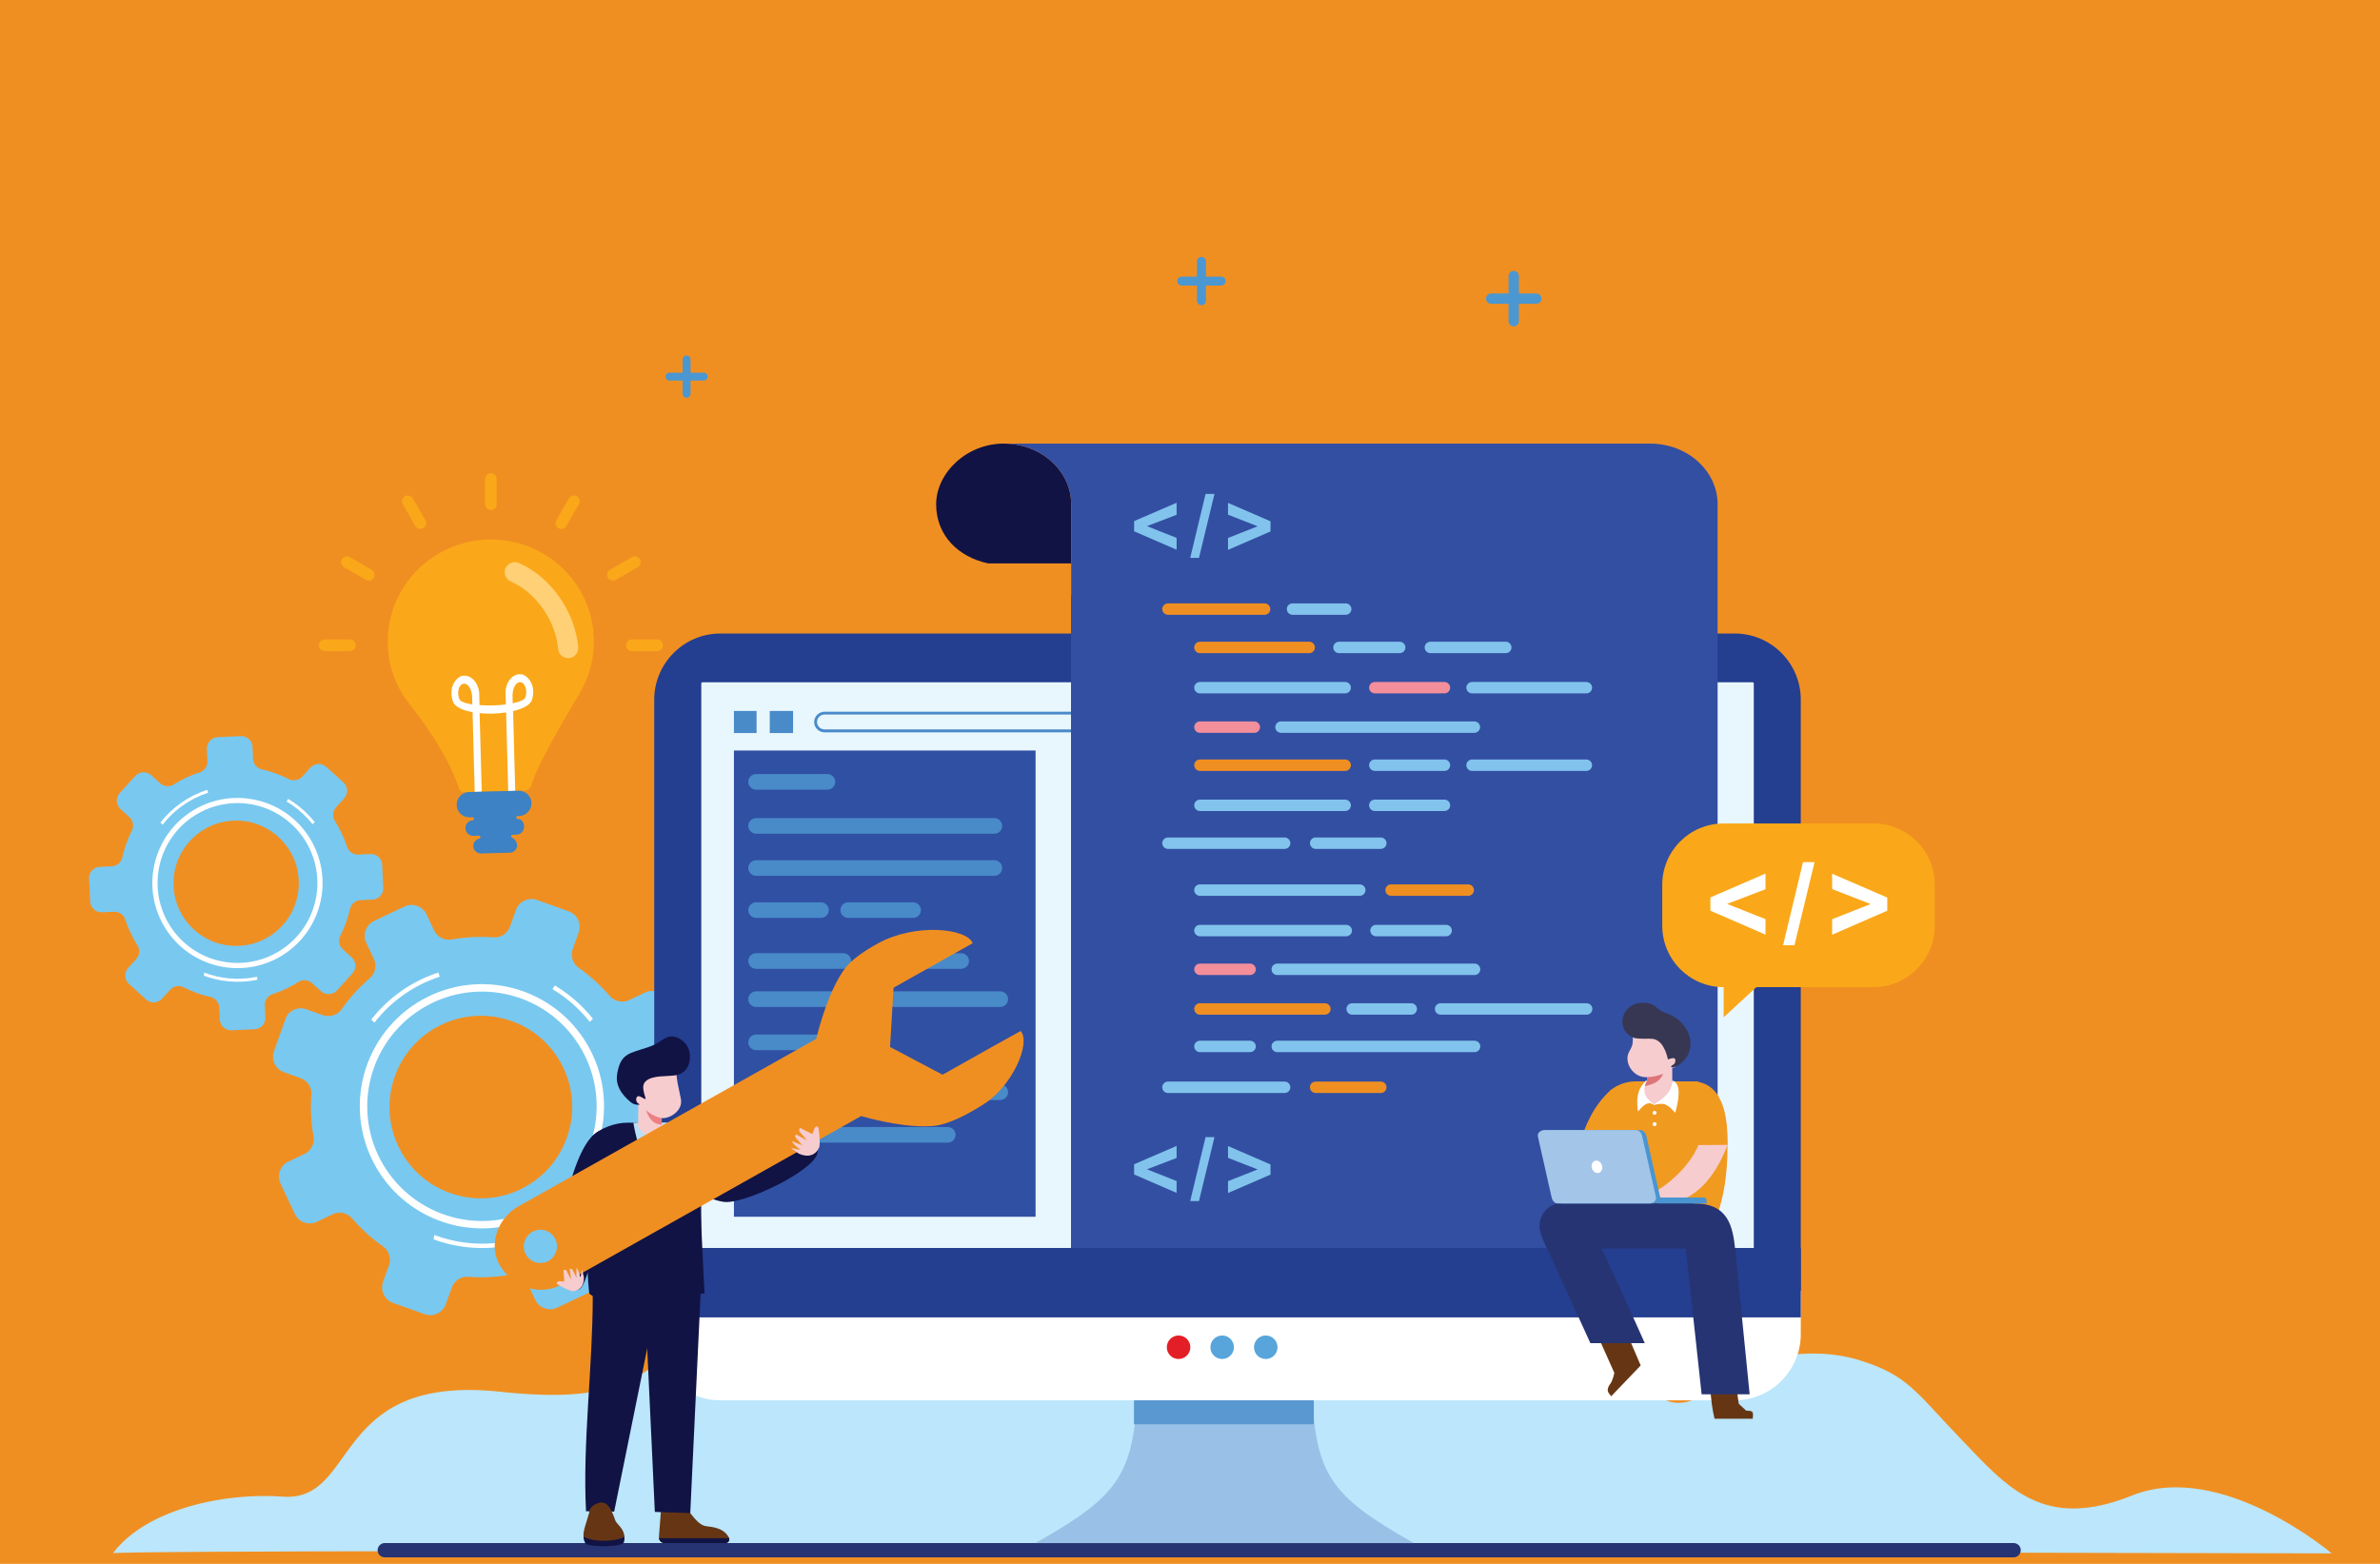 <?xml version="1.0" encoding="utf-8"?>
<!-- Generator: Adobe Illustrator 23.0.2, SVG Export Plug-In . SVG Version: 6.00 Build 0)  -->
<svg version="1.1" id="Layer_1" xmlns="http://www.w3.org/2000/svg" xmlns:xlink="http://www.w3.org/1999/xlink" x="0px" y="0px"
	 viewBox="0 0 350 230" style="enable-background:new 0 0 350 230;" xml:space="preserve">
<style type="text/css">
	.st0{fill:#F08F21;}
	.st1{fill-rule:evenodd;clip-rule:evenodd;fill:#BBE6FB;}
	.st2{fill-rule:evenodd;clip-rule:evenodd;fill:#79C8F0;}
	.st3{fill-rule:evenodd;clip-rule:evenodd;fill:#FFFFFF;}
	.st4{fill:#FFFFFF;}
	.st5{fill-rule:evenodd;clip-rule:evenodd;fill:#263473;}
	.st6{fill-rule:evenodd;clip-rule:evenodd;fill:#243E90;}
	.st7{fill-rule:evenodd;clip-rule:evenodd;fill:#E8F6FE;}
	.st8{fill-rule:evenodd;clip-rule:evenodd;fill:#99C0E6;}
	.st9{fill-rule:evenodd;clip-rule:evenodd;fill:#E41E26;}
	.st10{fill-rule:evenodd;clip-rule:evenodd;fill:#57A5DB;}
	.st11{fill-rule:evenodd;clip-rule:evenodd;fill:#3050A3;}
	.st12{fill-rule:evenodd;clip-rule:evenodd;fill:#498AC9;}
	.st13{fill:#498AC9;}
	.st14{fill-rule:evenodd;clip-rule:evenodd;fill:#5A98D1;}
	.st15{fill-rule:evenodd;clip-rule:evenodd;fill:#111344;}
	.st16{fill-rule:evenodd;clip-rule:evenodd;fill:#334FA2;}
	.st17{fill-rule:evenodd;clip-rule:evenodd;fill:#FAA819;}
	.st18{fill-rule:evenodd;clip-rule:evenodd;fill:#3C82C4;}
	.st19{fill:#FFD076;}
	.st20{fill:#663614;}
	.st21{fill:#111344;}
	.st22{fill-rule:evenodd;clip-rule:evenodd;fill:#B8DFF6;}
	.st23{fill-rule:evenodd;clip-rule:evenodd;fill:#F6CCCF;}
	.st24{fill-rule:evenodd;clip-rule:evenodd;fill:#EC8082;}
	.st25{fill-rule:evenodd;clip-rule:evenodd;fill:#F08F21;}
	.st26{fill-rule:evenodd;clip-rule:evenodd;fill:#81C3EC;}
	.st27{fill-rule:evenodd;clip-rule:evenodd;fill:#F38E9B;}
	.st28{fill-rule:evenodd;clip-rule:evenodd;fill:#F19A20;}
	.st29{fill-rule:evenodd;clip-rule:evenodd;fill:#DD7578;}
	.st30{fill-rule:evenodd;clip-rule:evenodd;fill:#373753;}
	.st31{fill-rule:evenodd;clip-rule:evenodd;fill:#4A95D1;}
	.st32{fill-rule:evenodd;clip-rule:evenodd;fill:#A3C5E8;}
	.st33{fill-rule:evenodd;clip-rule:evenodd;fill:#4B97D2;}
</style>
<rect class="st0" width="350" height="236.72"/>
<g>
	<path class="st1" d="M342.9,228.46c0,0-16.25-13.78-29.34-8.52c-13.09,5.25-18.38-1.2-25.16-8.27c-6.78-7.06-7.83-9.4-14.94-11.62
		c-7.82-2.44-16.71,0.18-19.07,2.08c-2.35,1.91-8.7,8.64-13.24-0.45c-4.54-9.09-2.93-7.1-9.85-4.89c-4.14,1.32-18.7,8.44-25.88-1.3
		c-3.18-4.32-9.02-10.38-16.07-9.49c-7.05,0.89-9.6,3.09-13.67,5.17c-4.07,2.08-9.82-0.15-13.42-2.08
		c-4.98-2.68-13.1-6.62-18.12-2.08c-7.5,6.77-7.64,10.05-19.94,4.37c-4.61-2.13-11.59-2.88-19.11,2.68
		c-10.89,8.05-12.74,12.62-31.57,10.62c-25-2.65-20.73,16.27-31.96,15.43c-8.51-0.63-20.06,1.79-24.96,8.34
		C16.19,227.68,342.9,228.46,342.9,228.46"/>
	<path class="st2" d="M45.03,148.43l2.43,0.87c1.02,0.36,2.16,0.01,2.78-0.87c1.2-1.71,2.59-3.24,4.14-4.57
		c0.82-0.71,1.06-1.88,0.59-2.85l-1.1-2.34c-0.57-1.21-0.06-2.66,1.15-3.23l4.47-2.12c1.21-0.57,2.66-0.05,3.23,1.16l1.11,2.34
		c0.46,0.98,1.52,1.54,2.58,1.35c2.01-0.35,4.08-0.46,6.16-0.31c1.08,0.08,2.07-0.58,2.43-1.6l0.87-2.43
		c0.45-1.26,1.84-1.92,3.1-1.47l4.66,1.67c1.26,0.45,1.92,1.84,1.47,3.1l-0.87,2.43c-0.36,1.02-0.01,2.16,0.87,2.78
		c1.71,1.2,3.23,2.59,4.57,4.14c0.71,0.82,1.88,1.06,2.86,0.6l2.34-1.11c1.21-0.57,2.66-0.06,3.23,1.16l2.12,4.47
		c0.57,1.21,0.05,2.66-1.16,3.23l-2.33,1.11c-0.98,0.46-1.54,1.52-1.35,2.58c0.35,2.01,0.46,4.08,0.3,6.16
		c-0.08,1.08,0.58,2.07,1.59,2.44l2.43,0.87c1.26,0.45,1.92,1.84,1.47,3.1l-1.67,4.66c-0.45,1.26-1.84,1.92-3.1,1.47l-2.43-0.87
		c-1.02-0.36-2.16-0.01-2.78,0.87c-1.19,1.71-2.59,3.23-4.13,4.56c-0.82,0.71-1.06,1.88-0.6,2.86l1.11,2.33
		c0.57,1.21,0.05,2.66-1.16,3.23l-4.47,2.12c-1.21,0.57-2.66,0.05-3.23-1.16l-1.1-2.33c-0.47-0.98-1.52-1.54-2.59-1.35
		c-2.01,0.35-4.08,0.46-6.15,0.3c-1.08-0.08-2.08,0.58-2.44,1.6l-0.87,2.43c-0.45,1.26-1.84,1.92-3.1,1.47l-4.66-1.66
		c-1.26-0.45-1.92-1.84-1.47-3.1l0.87-2.43c0.36-1.02,0.01-2.16-0.87-2.78c-1.71-1.2-3.23-2.59-4.56-4.13
		c-0.71-0.82-1.87-1.06-2.85-0.6l-2.33,1.11c-1.21,0.57-2.66,0.06-3.23-1.15l-2.11-4.47c-0.57-1.21-0.06-2.66,1.16-3.23l2.34-1.11
		c0.98-0.46,1.53-1.52,1.35-2.58c-0.36-2.01-0.46-4.08-0.31-6.16c0.08-1.08-0.58-2.07-1.6-2.43l-2.43-0.87
		c-1.26-0.45-1.92-1.84-1.47-3.1l1.67-4.66C42.37,148.64,43.76,147.98,45.03,148.43 M57.48,160.5c-1.01,5.55,1.7,11.29,6.64,14.02
		c8.14,4.51,18.15-0.23,19.83-9.39c1.01-5.55-1.7-11.28-6.63-14.02C69.16,146.61,59.15,151.34,57.48,160.5z"/>
	<path class="st3" d="M85.06,153.58c2.43,3.77,3.25,8.32,2.3,12.7c-0.95,4.38-3.59,8.18-7.36,10.61c-3.77,2.43-8.32,3.25-12.7,2.3
		c-4.38-0.95-8.18-3.59-10.61-7.36c-2.43-3.77-3.25-8.32-2.3-12.7c0.95-4.38,3.59-8.18,7.36-10.61c3.77-2.43,8.32-3.25,12.7-2.3
		C78.84,147.17,82.64,149.81,85.06,153.58 M74.69,145.15c-4.67-1.01-9.51-0.14-13.53,2.44c-4.01,2.58-6.82,6.63-7.84,11.29
		c-1.01,4.67-0.14,9.51,2.44,13.53c2.58,4.01,6.63,6.82,11.29,7.84c4.67,1.01,9.51,0.14,13.53-2.44c4.01-2.58,6.82-6.63,7.84-11.29
		c1.01-4.67,0.14-9.51-2.44-13.53C83.4,148.97,79.35,146.16,74.69,145.15z"/>
	<path class="st4" d="M63.87,181.63c3.31,1.24,6.99,1.63,10.71,0.94c0.15-0.03,0.29-0.06,0.43-0.09l0.01,0.66l-0.32,0.06
		c-3.8,0.7-7.56,0.32-10.94-0.93L63.87,181.63z M64.66,143.65c-3.9,1.27-7.2,3.67-9.6,6.75l-0.47-0.45
		c2.48-3.16,5.87-5.62,9.88-6.92L64.66,143.65z M86.73,150.29c-1.25-1.58-2.73-2.96-4.38-4.1c-0.36-0.25-0.73-0.48-1.1-0.71
		l0.34-0.55c0.39,0.23,0.76,0.47,1.13,0.73c1.68,1.16,3.2,2.57,4.48,4.18L86.73,150.29z"/>
	<path class="st2" d="M14.67,127.49l1.77-0.08c0.74-0.04,1.37-0.56,1.53-1.28c0.32-1.4,0.8-2.73,1.43-3.98
		c0.33-0.66,0.18-1.47-0.37-1.97l-1.31-1.2c-0.68-0.62-0.73-1.67-0.11-2.35l2.29-2.51c0.62-0.68,1.67-0.73,2.35-0.11l1.31,1.19
		c0.55,0.5,1.37,0.58,1.99,0.18c1.18-0.75,2.47-1.36,3.83-1.8c0.7-0.23,1.16-0.91,1.13-1.65l-0.08-1.77
		c-0.04-0.92,0.67-1.7,1.58-1.74l3.39-0.16c0.92-0.04,1.7,0.67,1.74,1.58l0.08,1.77c0.04,0.74,0.56,1.37,1.28,1.54
		c1.4,0.31,2.73,0.8,3.98,1.43c0.66,0.34,1.47,0.18,1.97-0.37l1.19-1.31c0.62-0.68,1.67-0.73,2.35-0.11l2.51,2.28
		c0.68,0.62,0.73,1.67,0.11,2.35l-1.19,1.31c-0.5,0.55-0.58,1.37-0.18,1.99c0.75,1.18,1.36,2.47,1.8,3.83
		c0.23,0.7,0.91,1.16,1.65,1.13l1.77-0.08c0.92-0.04,1.7,0.67,1.74,1.58l0.16,3.39c0.04,0.92-0.67,1.7-1.58,1.74l-1.77,0.08
		c-0.74,0.04-1.37,0.55-1.54,1.28c-0.31,1.39-0.8,2.73-1.43,3.98c-0.34,0.66-0.18,1.47,0.37,1.97l1.31,1.19
		c0.68,0.62,0.73,1.67,0.11,2.35l-2.28,2.51c-0.62,0.68-1.67,0.73-2.35,0.11l-1.31-1.19c-0.55-0.5-1.37-0.58-1.99-0.18
		c-1.18,0.75-2.47,1.36-3.82,1.8c-0.7,0.23-1.17,0.91-1.13,1.65l0.08,1.77c0.04,0.92-0.67,1.7-1.58,1.74l-3.39,0.16
		c-0.92,0.04-1.7-0.67-1.74-1.59l-0.08-1.77c-0.04-0.74-0.56-1.37-1.28-1.54c-1.39-0.31-2.73-0.8-3.98-1.43
		c-0.66-0.34-1.47-0.18-1.97,0.37l-1.19,1.31c-0.62,0.68-1.67,0.73-2.35,0.11l-2.51-2.29c-0.68-0.62-0.73-1.67-0.11-2.35l1.19-1.31
		c0.5-0.55,0.58-1.36,0.18-1.99c-0.75-1.18-1.36-2.46-1.8-3.83c-0.23-0.7-0.91-1.16-1.65-1.13l-1.77,0.08
		c-0.92,0.04-1.7-0.67-1.74-1.58l-0.16-3.39C13.04,128.31,13.75,127.53,14.67,127.49 M25.73,131.89c0.81,3.79,4.03,6.72,7.87,7.16
		c6.35,0.74,11.46-4.89,10.13-11.14c-0.81-3.78-4.03-6.71-7.87-7.16C29.51,120.02,24.4,125.64,25.73,131.89z"/>
	<path class="st3" d="M44.81,123.51c1.69,2.63,2.26,5.79,1.6,8.85c-0.66,3.05-2.5,5.7-5.13,7.39c-2.63,1.69-5.79,2.26-8.85,1.6
		c-3.05-0.66-5.7-2.5-7.39-5.13c-1.69-2.63-2.26-5.79-1.6-8.85c0.66-3.05,2.5-5.7,5.13-7.39c2.63-1.69,5.79-2.26,8.85-1.6
		C40.47,119.05,43.12,120.89,44.81,123.51 M37.58,117.64c-3.25-0.71-6.62-0.1-9.43,1.7c-2.8,1.8-4.75,4.62-5.46,7.87
		c-0.71,3.25-0.1,6.62,1.7,9.43c1.8,2.8,4.62,4.75,7.87,5.46c3.25,0.71,6.62,0.1,9.43-1.7c2.8-1.8,4.75-4.62,5.46-7.87
		c0.71-3.25,0.1-6.62-1.7-9.43C43.66,120.3,40.83,118.34,37.58,117.64z"/>
	<path class="st4" d="M30.05,143.05c2.3,0.87,4.87,1.14,7.47,0.66c0.1-0.02,0.2-0.04,0.3-0.06l0.01,0.46l-0.23,0.04
		c-2.65,0.49-5.26,0.22-7.62-0.65L30.05,143.05z M30.6,116.59c-2.72,0.89-5.02,2.56-6.69,4.7l-0.33-0.31
		c1.73-2.2,4.09-3.91,6.89-4.82L30.6,116.59z M45.97,121.22c-0.87-1.1-1.9-2.06-3.05-2.85c-0.25-0.17-0.51-0.34-0.77-0.49l0.23-0.39
		c0.27,0.16,0.53,0.33,0.79,0.51c1.17,0.81,2.23,1.79,3.12,2.91L45.97,121.22z"/>
	<path class="st5" d="M56.58,226.94h239.54c0.58,0,1.05,0.47,1.05,1.05l0,0c0,0.58-0.47,1.05-1.05,1.05H56.58
		c-0.58,0-1.05-0.47-1.05-1.05l0,0C55.53,227.42,56,226.94,56.58,226.94"/>
	<path class="st6" d="M105.93,93.17H255.1c5.35,0,9.72,4.37,9.72,9.72v86.95H96.21V102.9C96.21,97.55,100.58,93.17,105.93,93.17"/>
	<path class="st7" d="M103.3,100.34h154.44c0.09,0,0.17,0.08,0.17,0.17v98.11c0,0.09-0.08,0.17-0.17,0.17H103.3
		c-0.09,0-0.17-0.08-0.17-0.17v-98.11C103.13,100.42,103.2,100.34,103.3,100.34"/>
	<path class="st8" d="M167.31,204.38c-0.68,12.38-2.5,15.51-15.05,22.57h27.83h27.83c-12.56-7.06-14.37-10.19-15.05-22.57
		l-12.78-1.01L167.31,204.38z"/>
	<path class="st3" d="M264.82,189.84v6.39c0,5.35-4.38,9.72-9.72,9.72H105.93c-5.35,0-9.72-4.37-9.72-9.72v-6.39H264.82z"/>
	<rect x="96.21" y="183.54" class="st6" width="168.61" height="10.21"/>
	<path class="st9" d="M173.32,196.41c0.96,0,1.73,0.78,1.73,1.73c0,0.96-0.78,1.73-1.73,1.73c-0.96,0-1.73-0.77-1.73-1.73
		C171.59,197.19,172.37,196.41,173.32,196.41"/>
	<path class="st10" d="M179.73,196.41c0.96,0,1.73,0.78,1.73,1.73c0,0.96-0.78,1.73-1.73,1.73c-0.96,0-1.73-0.77-1.73-1.73
		C178,197.19,178.78,196.41,179.73,196.41"/>
	<path class="st10" d="M186.14,196.41c0.96,0,1.73,0.78,1.73,1.73c0,0.96-0.77,1.73-1.73,1.73c-0.96,0-1.73-0.77-1.73-1.73
		C184.41,197.19,185.19,196.41,186.14,196.41"/>
	<rect x="107.93" y="110.38" class="st11" width="44.36" height="68.57"/>
	<path class="st12" d="M111.19,165.75h28.19c0.63,0,1.15,0.52,1.15,1.15c0,0.63-0.52,1.15-1.15,1.15h-28.19
		c-0.63,0-1.15-0.52-1.15-1.15C110.04,166.26,110.56,165.75,111.19,165.75"/>
	<path class="st12" d="M111.19,113.84h10.49c0.63,0,1.15,0.52,1.15,1.15c0,0.63-0.52,1.15-1.15,1.15h-10.49
		c-0.63,0-1.15-0.52-1.15-1.15C110.04,114.35,110.56,113.84,111.19,113.84"/>
	<path class="st12" d="M111.19,120.32h35.04c0.63,0,1.15,0.52,1.15,1.15c0,0.63-0.52,1.15-1.15,1.15h-35.04
		c-0.63,0-1.15-0.52-1.15-1.15C110.04,120.84,110.56,120.32,111.19,120.32"/>
	<path class="st12" d="M111.19,126.51h35.04c0.63,0,1.15,0.52,1.15,1.15c0,0.63-0.52,1.15-1.15,1.15h-35.04
		c-0.63,0-1.15-0.52-1.15-1.15C110.04,127.03,110.56,126.51,111.19,126.51"/>
	<path class="st12" d="M111.19,132.7h9.54c0.63,0,1.15,0.52,1.15,1.15c0,0.63-0.52,1.15-1.15,1.15h-9.54
		c-0.63,0-1.15-0.52-1.15-1.15C110.04,133.22,110.56,132.7,111.19,132.7"/>
	<path class="st12" d="M124.74,132.7h9.54c0.63,0,1.15,0.52,1.15,1.15c0,0.63-0.52,1.15-1.15,1.15h-9.54
		c-0.63,0-1.15-0.52-1.15-1.15C123.59,133.22,124.11,132.7,124.74,132.7"/>
	<path class="st12" d="M111.19,140.19h12.84c0.63,0,1.15,0.52,1.15,1.15c0,0.63-0.52,1.15-1.15,1.15h-12.84
		c-0.63,0-1.15-0.52-1.15-1.15C110.04,140.71,110.56,140.19,111.19,140.19"/>
	<path class="st12" d="M128.51,140.19h12.84c0.63,0,1.15,0.52,1.15,1.15c0,0.63-0.52,1.15-1.15,1.15h-12.84
		c-0.63,0-1.15-0.52-1.15-1.15C127.36,140.71,127.88,140.19,128.51,140.19"/>
	<path class="st12" d="M111.19,145.8h15.52c0.63,0,1.15,0.52,1.15,1.15c0,0.63-0.52,1.15-1.15,1.15h-15.52
		c-0.63,0-1.15-0.52-1.15-1.15C110.04,146.32,110.56,145.8,111.19,145.8"/>
	<path class="st12" d="M131.58,145.8h15.52c0.63,0,1.15,0.52,1.15,1.15c0,0.63-0.52,1.15-1.15,1.15h-15.52
		c-0.63,0-1.15-0.52-1.15-1.15C130.43,146.32,130.95,145.8,131.58,145.8"/>
	<path class="st12" d="M111.19,152.15h10.49c0.63,0,1.15,0.52,1.15,1.15c0,0.63-0.52,1.15-1.15,1.15h-10.49
		c-0.63,0-1.15-0.52-1.15-1.15C110.04,152.66,110.56,152.15,111.19,152.15"/>
	<path class="st12" d="M111.19,159.48h15.52c0.63,0,1.15,0.52,1.15,1.15c0,0.63-0.52,1.15-1.15,1.15h-15.52
		c-0.63,0-1.15-0.52-1.15-1.15C110.04,160,110.56,159.48,111.19,159.48"/>
	<path class="st12" d="M131.58,159.48h15.52c0.63,0,1.15,0.52,1.15,1.15c0,0.63-0.52,1.15-1.15,1.15h-15.52
		c-0.63,0-1.15-0.52-1.15-1.15C130.43,160,130.95,159.48,131.58,159.48"/>
	<path class="st13" d="M245.19,105.08H121.28c-0.31,0-0.59,0.12-0.8,0.32c-0.2,0.2-0.33,0.48-0.33,0.78c0,0.3,0.13,0.58,0.33,0.78
		c0.2,0.2,0.49,0.32,0.8,0.32h123.91c0.31,0,0.59-0.12,0.8-0.32c0.2-0.2,0.33-0.48,0.33-0.78c0-0.3-0.13-0.58-0.33-0.78
		C245.78,105.21,245.5,105.08,245.19,105.08 M121.28,104.67h123.91c0.43,0,0.81,0.17,1.1,0.45c0.28,0.27,0.46,0.65,0.46,1.07
		c0,0.42-0.17,0.8-0.46,1.07c-0.28,0.27-0.67,0.45-1.1,0.45H121.28c-0.43,0-0.81-0.17-1.1-0.45c-0.28-0.27-0.45-0.65-0.45-1.07
		c0-0.42,0.17-0.8,0.45-1.07C120.47,104.84,120.86,104.67,121.28,104.67z"/>
	<rect x="113.2" y="104.56" class="st12" width="3.43" height="3.25"/>
	<rect x="107.93" y="104.56" class="st12" width="3.33" height="3.25"/>
	<rect x="166.76" y="205.95" class="st14" width="26.45" height="3.52"/>
	<path class="st15" d="M147.6,65.24c-5.48,0-9.93,4.35-9.93,8.93c0,4.58,3.26,7.76,7.65,8.69h12.21v-8.69
		C157.53,69.24,153.09,65.24,147.6,65.24"/>
	<path class="st16" d="M147.5,65.25L147.5,65.25l0.1,0L147.5,65.25z M157.53,87.53h-0.03v96.01h95.09v-72.66V87.53V74.17
		c0-4.93-4.45-8.93-9.93-8.93H147.6c5.48,0,9.93,4,9.93,8.93V87.53z"/>
	<path class="st17" d="M60.57,104c2.85,3.56,5.81,8.38,6.88,11.86c0.09,0.3,0.3,0.51,0.6,0.66l9.31-0.25
		c0.42-0.19,0.71-0.46,0.81-0.85c0.85-3.36,7.36-13.86,7.28-13.83c1.26-2.26,1.95-4.87,1.88-7.64c-0.22-8.28-7.18-14.81-15.55-14.59
		c-8.37,0.22-14.97,7.12-14.75,15.4c0.07,2.76,0.89,5.32,2.26,7.5C59.75,102.85,60.08,103.42,60.57,104"/>
	<path class="st3" d="M69.43,102.35c-0.27-2.28-1.88-2.28-2.04-0.64c-0.04,0.36,0.03,0.73,0.15,1.08c0.13,0.39,0.88,0.65,1.92,0.81
		L69.43,102.35z M75.37,102.19c0.15-2.29,1.75-2.38,2-0.75c0.05,0.36,0.01,0.73-0.09,1.08c-0.11,0.39-0.85,0.7-1.88,0.91
		L75.37,102.19z M72.66,104.95l-0.19,0l-0.19,0.01v0c-0.6,0-1.19-0.02-1.75-0.08l0.01,0.37l0.3,11.2l-1.03,0.03l-0.3-11.2
		l-0.01-0.54c-1.48-0.27-2.62-0.78-2.89-1.56c-0.18-0.51-0.26-1.06-0.21-1.6c0.05-0.47,0.2-0.93,0.47-1.33
		c0.23-0.34,0.55-0.63,0.92-0.81c1.6-0.43,2.75,1.25,2.69,2.86l0.04,1.4c0.61,0.04,1.27,0.06,1.94,0.05
		c0.66-0.02,1.32-0.07,1.93-0.15l-0.04-1.4c-0.14-1.6,0.91-3.34,2.53-3c0.38,0.16,0.71,0.43,0.96,0.76c0.29,0.38,0.47,0.83,0.54,1.3
		c0.08,0.54,0.02,1.09-0.12,1.61c-0.22,0.79-1.34,1.36-2.8,1.71l0.01,0.54l0.3,11.2l-1.03,0.03l-0.3-11.2l-0.01-0.37
		C73.84,104.86,73.25,104.92,72.66,104.95L72.66,104.95z"/>
	<path class="st18" d="M68.97,116.48l7.28-0.19c1.02-0.03,1.89,0.79,1.91,1.81v0c0.01,1.02-0.79,1.89-1.81,1.91l-0.27,0.01
		c-0.09,0.03-0.16,0.11-0.16,0.22c0,0.1,0.08,0.19,0.17,0.21c0.63-0.02,0.97,0.49,0.98,1.13v0c0,0.63-0.49,1.16-1.12,1.18
		l-0.63,0.02c-0.09,0.03-0.16,0.11-0.16,0.22c0,0.1,0.08,0.19,0.17,0.21c0.38,0.17,0.64,0.53,0.72,1.07v0
		c0.02,0.61-0.47,1.11-1.07,1.13l-4.25,0.11c-0.61,0.02-1.11-0.47-1.13-1.07v0c-0.01-0.56,0.39-1.03,0.92-1.12
		c0.08-0.03,0.14-0.12,0.14-0.21c0-0.1-0.07-0.18-0.16-0.21l-0.88,0.02c-0.63,0.02-1.16-0.49-1.18-1.12v0
		c-0.02-0.63,0.49-1.16,1.12-1.18c0.09-0.03,0.15-0.12,0.15-0.22c0-0.1-0.07-0.18-0.16-0.21l-0.48,0.01
		c-1.02,0.03-1.89-0.79-1.91-1.81v0C67.13,117.37,67.94,116.51,68.97,116.48"/>
	<path class="st19" d="M76.28,82.8c-0.75-0.32-1.62,0.03-1.94,0.78c-0.32,0.75,0.03,1.62,0.78,1.94c1.84,0.79,3.47,2.22,4.7,3.97
		c1.27,1.8,2.09,3.91,2.26,5.94c0.06,0.82,0.78,1.42,1.59,1.36c0.82-0.06,1.42-0.78,1.36-1.59c-0.21-2.56-1.22-5.19-2.79-7.41
		C80.72,85.62,78.65,83.81,76.28,82.8"/>
	<path class="st17" d="M84.83,72.99L84.83,72.99c0.4,0.23,0.54,0.76,0.31,1.16l-1.86,3.22c-0.23,0.4-0.76,0.55-1.16,0.31h0
		c-0.4-0.23-0.54-0.76-0.31-1.16l1.86-3.22C83.91,72.9,84.43,72.76,84.83,72.99 M59.54,72.99L59.54,72.99
		c0.4-0.23,0.93-0.09,1.16,0.31l1.86,3.22c0.23,0.4,0.09,0.93-0.31,1.16l0,0c-0.4,0.23-0.93,0.09-1.16-0.31l-1.86-3.22
		C59,73.75,59.14,73.23,59.54,72.99z M50.28,82.25L50.28,82.25c0.23-0.4,0.76-0.54,1.16-0.31l3.22,1.86
		c0.4,0.23,0.54,0.76,0.31,1.16l0,0c-0.23,0.4-0.76,0.54-1.16,0.31l-3.22-1.86C50.19,83.18,50.05,82.65,50.28,82.25z M94.09,82.25
		L94.09,82.25c0.23,0.41,0.09,0.93-0.31,1.16l-3.22,1.86c-0.4,0.23-0.93,0.09-1.16-0.31h0c-0.23-0.4-0.09-0.93,0.31-1.16l3.22-1.86
		C93.34,81.71,93.86,81.85,94.09,82.25z M97.48,94.9L97.48,94.9c0,0.47-0.38,0.85-0.85,0.85h-3.71c-0.47,0-0.85-0.38-0.85-0.85l0,0
		c0-0.47,0.38-0.85,0.85-0.85h3.71C97.1,94.05,97.48,94.43,97.48,94.9z M52.31,94.9L52.31,94.9c0,0.47-0.38,0.85-0.85,0.85h-3.71
		c-0.47,0-0.85-0.38-0.85-0.85l0,0c0-0.47,0.38-0.85,0.85-0.85h3.71C51.92,94.05,52.31,94.43,52.31,94.9z M72.19,69.6L72.19,69.6
		c0.47,0,0.85,0.38,0.85,0.85v3.71c0,0.47-0.38,0.85-0.85,0.85l0,0c-0.47,0-0.85-0.38-0.85-0.85v-3.71
		C71.34,69.99,71.72,69.6,72.19,69.6z"/>
	<path class="st17" d="M253.47,121.11h22.02c4.99,0,9.03,4.04,9.03,9.03v6.01c0,4.99-4.04,9.03-9.03,9.03h-17.2l-4.81,4.43v-4.43
		c-4.99,0-9.03-4.04-9.03-9.03v-6.01C244.44,125.15,248.48,121.11,253.47,121.11"/>
	<path class="st20" d="M106.69,226.94h-8.96c-0.42,0-0.77-0.32-0.82-0.72c-0.01-0.06-0.01-0.12-0.01-0.17l0.36-4.71
		c0,0,0.37-0.17,0.9-0.3c0.31-0.07,0.57-0.3,0.66-0.6c0.01-0.02,0.01-0.04,0.02-0.07c0.21-0.91,1.51-1.19,1.75-0.31
		c0.03,0.11,0.06,0.23,0.08,0.33c0.01,0.03,0.01,0.05,0.02,0.08c0.04,0.19,0.07,0.37,0.09,0.52l0,0.01
		c0.05,0.39,0.04,0.64,0.04,0.64c0.12,0.15,0.23,0.3,0.34,0.44c0.06,0.07,0.11,0.15,0.17,0.22c0.12,0.15,0.23,0.3,0.35,0.45
		c0.05,0.07,0.1,0.13,0.16,0.2c0.12,0.16,0.25,0.3,0.37,0.44c0.06,0.06,0.11,0.12,0.17,0.18c0.46,0.49,0.93,0.82,1.48,0.89
		c0.97,0.13,2.56,0.24,3.33,1.67c0.02,0.03,0.03,0.06,0.04,0.09C107.33,226.57,107.07,226.94,106.69,226.94"/>
	<path class="st21" d="M106.69,226.94h-8.96c-0.42,0-0.77-0.32-0.82-0.72h10.31C107.33,226.57,107.07,226.94,106.69,226.94"/>
	<path class="st15" d="M99.97,170.8c1.26,2.8,2.83,5.42,6.44,5.96c2.93,0.44,13.41-4.59,13.8-7.22c0.39-2.64-1.4-3.06-1.4-3.06
		s-10.33,4.76-11.12,4.5c-0.59-0.2-3.46-2.91-5.22-4.52C102.1,166.11,99.43,169.6,99.97,170.8"/>
	<path class="st15" d="M99.01,165.12h-6.85c-1.66,0-4.05,0.83-5.05,2.01c-1.44,1.68-0.88,20.52-0.44,23.14l0.5,0.36
		c0,10.49-1.51,21.6-0.99,31.63l4.14,0.05l5.28-26.06l2.52-5.52l4.31-0.35l1.17-0.16l-1.14-23.77
		C101.53,165.66,100.34,165.12,99.01,165.12"/>
	<path class="st15" d="M91.3,171.3c0.68-1.41,0.16-4.18-1.28-4.8c-0.38-0.16-1.17-0.46-1.91-0.14c-4.46,1.94-6.8,19.28-6.06,20.49
		c0.64,1.05,0.59,3.66,3.11,2.79C86.7,189.09,88.47,177.19,91.3,171.3"/>
	<path class="st22" d="M98.34,165.12c0.45,3.4-1.18,9.5-1.57,13.22c-0.12-0.29-3.31-10.6-3.62-13.22h3.09
		C96.94,165.12,97.74,165.03,98.34,165.12"/>
	<path class="st23" d="M100.15,161.73c0.24,1.6-1.59,2.82-2.84,2.71v0.73l0.06,0.09c0.44,1.13-0.79,1.86-1.2,2.25
		c-0.37-0.28-2.36-0.82-2.4-2.39h0.08v-2.75c-0.09-0.03-0.19-0.07-0.27-0.12c-0.27-0.17-0.38-0.58-0.31-1
		c0.07-0.42,0.66-0.14,0.66-0.14h0c-0.51-1.25-1.16-2.33,0.15-3.02c1.31-0.69,3.95-0.64,3.95-0.64l1.58-0.16
		C99.19,157.97,99.99,160.68,100.15,161.73"/>
	<path class="st24" d="M94.97,163.22c0.56,1.49,1.08,2.04,2.34,2.21v-1.01C96.83,164.38,95.66,163.97,94.97,163.22"/>
	<polygon class="st15" points="103.03,190.3 94.8,190.27 96.3,222.36 101.51,222.53 	"/>
	<path class="st20" d="M91.84,226.27c-0.08,1.34-4.83,0.88-5.59,0.48c-0.29-0.16-0.42-0.46-0.44-0.82c-0.04-0.58,0.18-1.32,0.37-1.9
		c0.3-0.94,0.26-0.93,0.47-1.57c0,0-0.05-1.05,1.5-1.45c1.56-0.4,2.13,2.21,2.39,2.72c0.24,0.46,1.19,1.09,1.29,2.23
		C91.84,226.05,91.85,226.15,91.84,226.27"/>
	<path class="st21" d="M91.78,226.73c-0.09,0.87-4.77,0.78-5.53,0.38c-0.29-0.15-0.42-0.73-0.44-1.1c0.5,0.25,1.38,0.56,2.69,0.59
		c1.61,0.03,2.77-0.26,3.33-0.57C91.84,226.14,91.79,226.62,91.78,226.73"/>
	<path class="st15" d="M101.38,154.64c0.33,1.7-0.35,3.22-2.02,3.5c-1.25,0.21-3.42-0.04-4.39,0.87c-0.48,0.45-0.48,1.03-0.13,2.2
		c0.1,0.34,0.26,0.61-0.26,0.29c-0.24-0.15-0.64-0.36-0.8-0.26c-0.35,0.22-0.25,0.78-0.01,0.98c0.1,0.09,0.31,0.23,0.31,0.23
		s-0.67,0.17-1.28-0.32c-0.61-0.5-2.4-1.99-2.05-4.14c0.51-3.13,1.81-3.04,4.57-3.98c1.59-0.54,1.72-0.97,2.75-1.43
		C99.36,151.98,101.12,153.29,101.38,154.64"/>
	<path class="st25" d="M81.6,182.11c0.66,1.18,0.24,2.66-0.93,3.33c-1.18,0.66-2.66,0.24-3.33-0.93c-0.66-1.18-0.24-2.66,0.93-3.33
		C79.45,180.51,80.94,180.93,81.6,182.11 M150.1,151.63c1.54,1.8-1.2,8.04-5.4,10.74c-2.51,1.61-5.3,3.03-7.4,3.22
		c-3.74,0.34-8.52-0.84-10.66-1.45L88.8,185.42l-4.96,2.79l-1.21,0.68c-3.15,1.77-6.93,0.5-8.94-2.5l0,0c-2-3-0.64-7.17,2.5-8.94
		l1.21-0.68l4.96-2.79l37.67-21.19c0.5-2.04,1.91-7.17,4.17-10.28c0.99-1.36,2.9-2.67,4.98-3.8c5.51-3,13.05-2.17,13.86,0.01
		l-4.43,2.49l-4.12,2.32l-3.08,1.73l-0.26,4.36l-0.26,4.36l3.86,2.04l3.86,2.04l3.08-1.73l4.12-2.32L150.1,151.63z"/>
	<path class="st23" d="M81.85,188.7c0.07-0.16,0.28-0.26,0.33-0.27c0.05,0,0.8,0.04,0.8,0.04l-0.11-1.7c0,0,0.39-0.11,0.53,0.27
		c0.14,0.38,0.59,1.12,0.59,1.12l-0.2-1.52c0,0,0.26-0.13,0.4,0.11c0.14,0.24,0.55,1.11,0.55,1.11l0.04-1.42c0,0,0.31,0.43,0.4,0.83
		c0.09,0.4,0.18,0.6,0.18,0.6l0.24-1.19c0,0,0.27,1.16,0.27,1.2c0.01,1.27-0.61,2.01-1.73,2.02
		C83.79,189.9,81.76,188.88,81.85,188.7"/>
	<path class="st23" d="M120.23,165.66c-0.21,0.01-0.42,0.19-0.44,0.24c-0.02,0.06-0.33,0.89-0.33,0.89l-1.81-0.91
		c0,0-0.3,0.37,0.05,0.7c0.35,0.33,0.96,1.16,0.96,1.16l-1.57-0.91c0,0-0.26,0.22-0.06,0.49c0.2,0.27,0.96,1.11,0.96,1.11
		l-1.57-0.61c0,0,0.33,0.54,0.72,0.82c0.4,0.28,0.57,0.47,0.57,0.47l-1.42-0.28c0,0,1.14,0.83,1.19,0.85c1.38,0.6,2.47,0.25,3-0.96
		C120.64,168.33,120.47,165.65,120.23,165.66"/>
	<g>
		<path class="st4" d="M259.63,137.46l-8.1-3.52v-1.95l8.1-3.51v2.3l-5.65,2.16l5.65,2.24V137.46z"/>
	</g>
	<g>
		<path class="st4" d="M262.22,139.01l2.93-12.22h1.7l-2.96,12.22H262.22z"/>
	</g>
	<g>
		<path class="st4" d="M269.43,137.47v-2.28l5.66-2.23l-5.66-2.2v-2.26l8.11,3.51v1.93L269.43,137.47z"/>
	</g>
	<path class="st26" d="M180.59,80.87v-1.75l4.36-1.72l-4.36-1.7v-1.74l6.25,2.71v1.49L180.59,80.87z M175.03,82.05l2.26-9.41h1.31
		l-2.28,9.41H175.03z M173.03,80.85l-6.25-2.71v-1.5l6.25-2.7v1.77l-4.36,1.67l4.36,1.73V80.85z"/>
	<path class="st25" d="M171.76,88.74h14.21c0.46,0,0.84,0.38,0.84,0.84c0,0.46-0.38,0.84-0.84,0.84h-14.21
		c-0.46,0-0.84-0.38-0.84-0.84C170.92,89.12,171.3,88.74,171.76,88.74"/>
	<path class="st26" d="M190.08,88.74h7.82c0.46,0,0.84,0.38,0.84,0.84c0,0.46-0.38,0.84-0.84,0.84h-7.82
		c-0.46,0-0.84-0.38-0.84-0.84C189.23,89.12,189.61,88.74,190.08,88.74"/>
	<path class="st25" d="M176.46,94.38h16.07c0.46,0,0.84,0.38,0.84,0.84c0,0.46-0.38,0.84-0.84,0.84h-16.07
		c-0.46,0-0.84-0.38-0.84-0.84C175.62,94.76,175.99,94.38,176.46,94.38"/>
	<path class="st26" d="M196.91,94.38h8.93c0.46,0,0.84,0.38,0.84,0.84c0,0.46-0.38,0.84-0.84,0.84h-8.93
		c-0.46,0-0.84-0.38-0.84-0.84C196.07,94.76,196.45,94.38,196.91,94.38"/>
	<path class="st26" d="M210.35,94.38h11.09c0.46,0,0.84,0.38,0.84,0.84c0,0.46-0.38,0.84-0.84,0.84h-11.09
		c-0.46,0-0.84-0.38-0.84-0.84C209.51,94.76,209.89,94.38,210.35,94.38"/>
	<path class="st26" d="M176.46,100.3h21.36c0.46,0,0.84,0.38,0.84,0.84c0,0.46-0.38,0.84-0.84,0.84h-21.36
		c-0.46,0-0.84-0.38-0.84-0.84C175.62,100.68,175.99,100.3,176.46,100.3"/>
	<path class="st27" d="M202.18,100.3h10.24c0.46,0,0.84,0.38,0.84,0.84c0,0.46-0.38,0.84-0.84,0.84h-10.24
		c-0.46,0-0.84-0.38-0.84-0.84C201.33,100.68,201.71,100.3,202.18,100.3"/>
	<path class="st26" d="M216.48,100.3h16.81c0.46,0,0.84,0.38,0.84,0.84c0,0.46-0.38,0.84-0.84,0.84h-16.81
		c-0.46,0-0.84-0.38-0.84-0.84C215.64,100.68,216.02,100.3,216.48,100.3"/>
	<path class="st27" d="M176.46,106.1h8c0.46,0,0.84,0.38,0.84,0.84c0,0.46-0.38,0.84-0.84,0.84h-8c-0.46,0-0.84-0.38-0.84-0.84
		C175.62,106.48,175.99,106.1,176.46,106.1"/>
	<path class="st26" d="M188.38,106.1h28.44c0.46,0,0.84,0.38,0.84,0.84c0,0.46-0.38,0.84-0.84,0.84h-28.44
		c-0.46,0-0.84-0.38-0.84-0.84C187.54,106.48,187.91,106.1,188.38,106.1"/>
	<path class="st25" d="M176.46,111.7h21.36c0.46,0,0.84,0.38,0.84,0.84c0,0.46-0.38,0.84-0.84,0.84h-21.36
		c-0.46,0-0.84-0.38-0.84-0.84C175.62,112.08,175.99,111.7,176.46,111.7"/>
	<path class="st26" d="M202.18,111.7h10.24c0.46,0,0.84,0.38,0.84,0.84c0,0.46-0.38,0.84-0.84,0.84h-10.24
		c-0.46,0-0.84-0.38-0.84-0.84C201.33,112.08,201.71,111.7,202.18,111.7"/>
	<path class="st26" d="M216.48,111.7h16.81c0.46,0,0.84,0.38,0.84,0.84c0,0.46-0.38,0.84-0.84,0.84h-16.81
		c-0.46,0-0.84-0.38-0.84-0.84C215.64,112.08,216.02,111.7,216.48,111.7"/>
	<path class="st26" d="M176.46,117.6h21.36c0.46,0,0.84,0.38,0.84,0.84c0,0.46-0.38,0.84-0.84,0.84h-21.36
		c-0.46,0-0.84-0.38-0.84-0.84C175.62,117.98,175.99,117.6,176.46,117.6"/>
	<path class="st26" d="M202.18,117.6h10.24c0.46,0,0.84,0.38,0.84,0.84c0,0.46-0.38,0.84-0.84,0.84h-10.24
		c-0.46,0-0.84-0.38-0.84-0.84C201.33,117.98,201.71,117.6,202.18,117.6"/>
	<path class="st26" d="M171.76,123.17h17.16c0.46,0,0.84,0.38,0.84,0.84c0,0.46-0.38,0.84-0.84,0.84h-17.16
		c-0.46,0-0.84-0.38-0.84-0.84C170.92,123.55,171.3,123.17,171.76,123.17"/>
	<path class="st26" d="M193.48,123.17h9.58c0.46,0,0.84,0.38,0.84,0.84c0,0.46-0.38,0.84-0.84,0.84h-9.58
		c-0.46,0-0.84-0.38-0.84-0.84C192.63,123.55,193.01,123.17,193.48,123.17"/>
	<path class="st26" d="M176.46,130.07h23.51c0.46,0,0.84,0.38,0.84,0.84c0,0.46-0.38,0.84-0.84,0.84h-23.51
		c-0.46,0-0.84-0.38-0.84-0.84C175.62,130.44,175.99,130.07,176.46,130.07"/>
	<path class="st25" d="M204.57,130.07h11.35c0.46,0,0.84,0.38,0.84,0.84c0,0.46-0.38,0.84-0.84,0.84h-11.35
		c-0.46,0-0.84-0.38-0.84-0.84C203.73,130.44,204.11,130.07,204.57,130.07"/>
	<path class="st26" d="M176.46,136.02h21.52c0.46,0,0.84,0.38,0.84,0.84c0,0.46-0.38,0.84-0.84,0.84h-21.52
		c-0.46,0-0.84-0.38-0.84-0.84C175.62,136.4,175.99,136.02,176.46,136.02"/>
	<path class="st26" d="M202.35,136.02h10.32c0.46,0,0.84,0.38,0.84,0.84c0,0.46-0.38,0.84-0.84,0.84h-10.32
		c-0.46,0-0.84-0.38-0.84-0.84C201.51,136.4,201.89,136.02,202.35,136.02"/>
	<path class="st27" d="M176.46,141.72h7.38c0.46,0,0.84,0.38,0.84,0.84c0,0.46-0.38,0.84-0.84,0.84h-7.38
		c-0.46,0-0.84-0.38-0.84-0.84C175.62,142.1,175.99,141.72,176.46,141.72"/>
	<path class="st26" d="M187.83,141.72h29.02c0.46,0,0.84,0.38,0.84,0.84c0,0.46-0.38,0.84-0.84,0.84h-29.02
		c-0.46,0-0.84-0.38-0.84-0.84C186.99,142.1,187.37,141.72,187.83,141.72"/>
	<path class="st25" d="M176.46,147.55h18.38c0.46,0,0.84,0.38,0.84,0.84c0,0.46-0.38,0.84-0.84,0.84h-18.38
		c-0.46,0-0.84-0.38-0.84-0.84C175.62,147.93,175.99,147.55,176.46,147.55"/>
	<path class="st26" d="M198.85,147.55h8.69c0.46,0,0.84,0.38,0.84,0.84c0,0.46-0.38,0.84-0.84,0.84h-8.69
		c-0.46,0-0.84-0.38-0.84-0.84C198,147.93,198.38,147.55,198.85,147.55"/>
	<path class="st26" d="M211.85,147.55h21.48c0.46,0,0.84,0.38,0.84,0.84c0,0.46-0.38,0.84-0.84,0.84h-21.48
		c-0.46,0-0.84-0.38-0.84-0.84C211.01,147.93,211.39,147.55,211.85,147.55"/>
	<path class="st26" d="M176.46,153.06h7.38c0.46,0,0.84,0.38,0.84,0.84c0,0.46-0.38,0.84-0.84,0.84h-7.38
		c-0.46,0-0.84-0.38-0.84-0.84C175.62,153.44,175.99,153.06,176.46,153.06"/>
	<path class="st26" d="M187.83,153.06h29.02c0.46,0,0.84,0.38,0.84,0.84c0,0.46-0.38,0.84-0.84,0.84h-29.02
		c-0.46,0-0.84-0.38-0.84-0.84C186.99,153.44,187.37,153.06,187.83,153.06"/>
	<path class="st26" d="M171.76,159.07h17.16c0.46,0,0.84,0.38,0.84,0.84c0,0.46-0.38,0.84-0.84,0.84h-17.16
		c-0.46,0-0.84-0.38-0.84-0.84C170.92,159.45,171.3,159.07,171.76,159.07"/>
	<path class="st25" d="M193.48,159.07h9.58c0.46,0,0.84,0.38,0.84,0.84c0,0.46-0.38,0.84-0.84,0.84h-9.58
		c-0.46,0-0.84-0.38-0.84-0.84C192.63,159.45,193.01,159.07,193.48,159.07"/>
	<path class="st26" d="M180.59,175.46v-1.75l4.36-1.72l-4.36-1.7v-1.74l6.25,2.71v1.49L180.59,175.46z M175.03,176.64l2.26-9.41
		h1.31l-2.28,9.41H175.03z M173.03,175.44l-6.25-2.71v-1.5l6.25-2.7v1.77l-4.36,1.67l4.36,1.73V175.44z"/>
	<path class="st28" d="M240.53,159.04h8.81c1.1,0,3.81,2.08,4.28,4.8h0c0.9,4.37,0.5,13.98-2.6,17.41l-3.51-0.05l-10.75-2.66v-9.29
		v-8.85C237.8,159.55,239.11,159.04,240.53,159.04"/>
	<path class="st28" d="M249.34,159.07c4.35,0.43,4.76,5.89,4.7,9.31h-4.7L249.34,159.07z"/>
	<path class="st23" d="M249.77,168.41l4.27-0.03c-1.69,4.62-4.91,8.54-9.19,8.54h-6.22c0,0,1.32-1.7,3.07-1.84
		c1.74-0.14,1.81,0.1,1.81,0.1C244.97,174.41,248.34,171.82,249.77,168.41"/>
	<path class="st20" d="M255.27,203.39l0.43,3.07l1.1,1.01c0,0,0.85-0.04,0.95,0.26c0.1,0.3,0,0.93,0,0.93h-0.87h-4.74
		c-0.31-1.33-0.55-2.74-0.65-5.09L255.27,203.39z"/>
	<path class="st5" d="M229.75,176.92h18.62c0.21,0,0.42,0.02,0.62,0.06h0c5.2-0.03,5.84,3.34,6.21,7.01l2.1,21.07h-7.06l-2.33-21.45
		h-18.16c-1.84,0-3.34-1.5-3.34-3.34C226.41,178.42,227.92,176.92,229.75,176.92"/>
	<path class="st20" d="M234.84,196.18l2.56,5.72c0,0-0.17,1.04-0.6,1.63c-0.43,0.59-0.47,1.02-0.2,1.38
		c0.27,0.35,0.34,0.44,0.34,0.44l4.34-4.53L239,195.5L234.84,196.18z"/>
	<path class="st5" d="M231.54,177.89c0.7,0.32,1.36,0.91,1.85,1.65c1.53,2.32,8.49,18,8.49,18l-8,0l-5.82-12.77
		c-0.24-0.53-1.44-2.75-1.55-3.75C226.14,177.77,228.84,176.65,231.54,177.89"/>
	<path class="st23" d="M239.6,154.64c-0.92,1.64,0.66,3.94,2.61,3.77l0,0.52l-1.06,1.51l1.05,1.56l1.09,0.4l2.63-0.68v-4.74
		c0.1-0.03,0.1,0.14,0.3,0.02c0.2-0.12,0.63-1,0.55-1.45c-0.08-0.45-0.66-0.71-0.66-0.71l0,0c0.55-1.35,0.98-1.56-0.43-2.31
		c-1.41-0.75-4.25-0.69-4.25-0.69l-1.29,0.43C240.07,153.52,240.24,153.5,239.6,154.64"/>
	<path class="st29" d="M241.92,158.42c0.09,0,0.19,0,0.29-0.01c0.85-0.01,1.57-0.18,2.36-0.49c0,0-0.28,0.92-1.29,1.38
		c-0.94,0.43-1.57,0.45-1.65,0.45l0.58-0.82l0-0.52L241.92,158.42z"/>
	<path class="st30" d="M240.44,152.68c1.09,0.18,1.97,0.02,2.63,0.11c0.39,0.05,0.71,0.25,0.96,0.46c0.62,0.5,1.11,1.75,1.25,2.57
		c0,0,0.73-0.31,0.97-0.15c0.24,0.15,0.09,0.51,0.05,0.67c-0.04,0.15-0.37,0.31-0.48,0.41c-0.32,0.28,0.44,0.4,1.34-0.33
		c2.74-2.21,1.33-6.24-2.06-7.39c-1.65-0.56-1.45-1.22-2.59-1.46C238.4,146.75,237.22,151.66,240.44,152.68"/>
	<path class="st28" d="M236.87,160.32c-2.39,2.13-3.78,5.08-4.64,8.18c1.57-0.1,3.21-0.1,4.76-0.15L236.87,160.32z"/>
	<path class="st3" d="M243.32,165.04c0.16,0,0.29,0.13,0.29,0.29c0,0.16-0.13,0.29-0.29,0.29c-0.16,0-0.29-0.13-0.29-0.29
		C243.03,165.17,243.16,165.04,243.32,165.04 M243.32,163.37c0.16,0,0.29,0.13,0.29,0.29c0,0.16-0.13,0.29-0.29,0.29
		c-0.16,0-0.29-0.13-0.29-0.29C243.03,163.5,243.16,163.37,243.32,163.37z M242.21,158.93c-1,1.71,0.09,2.92,1.07,3.47
		c1.39-0.9,2.63-1.78,2.63-3.47c0,0,0.48-0.01,0.79,0.75c0.51,1.23-0.35,3.99-0.35,3.99s-0.96-1.24-1.76-1.31
		c-0.8-0.07-1.32,0.17-1.32,0.17c-1.02-0.75-1.72,0.22-2.4,0.94c-0.22-1.82-0.19-3.13,1.17-4.53H242.21z"/>
	<path class="st31" d="M241.18,166.2h-13.47c-0.52,0-1.06,0.44-0.94,0.95l2.01,8.91c0.11,0.51,0.43,0.94,0.94,0.94h13.48
		c0.52,0,1.06-0.44,0.94-0.94l-2.01-8.91C242.01,166.64,241.7,166.2,241.18,166.2"/>
	<path class="st32" d="M240.58,166.2H227.1c-0.52,0-1.06,0.44-0.94,0.95l2.01,8.91c0.11,0.51,0.43,0.94,0.94,0.94h13.47
		c0.52,0,1.06-0.44,0.94-0.94l-2.01-8.91C241.41,166.64,241.1,166.2,240.58,166.2"/>
	<path class="st3" d="M234.56,170.72c-0.41,0.13-0.61,0.63-0.45,1.12c0.16,0.49,0.61,0.78,1.02,0.65c0.41-0.13,0.61-0.63,0.45-1.12
		C235.43,170.88,234.97,170.59,234.56,170.72"/>
	<path class="st31" d="M250.53,176.12h-6.84V177h7.28v-0.44C250.98,176.32,250.78,176.12,250.53,176.12"/>
	<path class="st0" d="M63.08,53.13c0.42-0.42,0.99-0.67,1.63-0.67c0.64,0,1.21,0.26,1.63,0.67l0,0c0.41,0.41,0.67,0.99,0.67,1.63
		c0,0.64-0.26,1.21-0.67,1.63v0c-0.41,0.41-0.99,0.67-1.63,0.67c-0.64,0-1.21-0.26-1.63-0.67c-0.42-0.42-0.67-0.99-0.67-1.63
		C62.41,54.12,62.67,53.54,63.08,53.13L63.08,53.13z M64.71,51.17c-0.99,0-1.89,0.4-2.54,1.05l0,0c-0.65,0.65-1.05,1.55-1.05,2.53
		c0,0.99,0.4,1.89,1.05,2.53c0.65,0.65,1.55,1.05,2.54,1.05c0.99,0,1.88-0.4,2.53-1.05l0,0c0.65-0.65,1.05-1.55,1.05-2.53
		c0-0.99-0.4-1.88-1.05-2.53l0,0l0,0C66.59,51.57,65.7,51.17,64.71,51.17z"/>
	<path class="st33" d="M100.97,52.29L100.97,52.29c-0.32,0-0.58,0.26-0.58,0.58v5.04c0,0.32,0.26,0.58,0.58,0.58h0
		c0.32,0,0.58-0.26,0.58-0.58v-5.04C101.54,52.55,101.28,52.29,100.97,52.29"/>
	<path class="st33" d="M97.87,55.39L97.87,55.39c0,0.32,0.26,0.58,0.58,0.58h5.04c0.32,0,0.58-0.26,0.58-0.58l0,0
		c0-0.32-0.26-0.58-0.58-0.58h-5.04C98.13,54.81,97.87,55.07,97.87,55.39"/>
	<path class="st0" d="M152.49,53.44c0.29-0.29,0.7-0.48,1.15-0.48c0.45,0,0.86,0.18,1.15,0.48l0,0c0.29,0.29,0.47,0.7,0.47,1.15
		c0,0.45-0.18,0.86-0.48,1.15v0c-0.29,0.29-0.7,0.48-1.15,0.48c-0.45,0-0.86-0.18-1.15-0.48c-0.29-0.29-0.48-0.7-0.48-1.15
		C152.02,54.14,152.2,53.74,152.49,53.44L152.49,53.44z M153.64,52.06c-0.7,0-1.33,0.28-1.79,0.74l0,0
		c-0.46,0.46-0.74,1.09-0.74,1.79c0,0.7,0.28,1.33,0.74,1.79c0.46,0.46,1.09,0.74,1.79,0.74c0.7,0,1.33-0.28,1.79-0.74l0,0
		c0.46-0.46,0.74-1.09,0.74-1.79c0-0.7-0.28-1.33-0.74-1.79l0,0l0,0C154.97,52.34,154.34,52.06,153.64,52.06z"/>
	<path class="st33" d="M222.61,39.84L222.61,39.84c-0.42,0-0.76,0.34-0.76,0.76v2.56h-2.56c-0.42,0-0.76,0.34-0.76,0.76l0,0
		c0,0.42,0.34,0.76,0.76,0.76h2.56v2.56c0,0.42,0.34,0.76,0.76,0.76h0c0.42,0,0.76-0.34,0.76-0.76v-2.56h2.56
		c0.42,0,0.76-0.34,0.76-0.76l0,0c0-0.42-0.34-0.76-0.76-0.76h-2.56V40.6C223.36,40.18,223.02,39.84,222.61,39.84"/>
	<path class="st33" d="M176.69,37.78L176.69,37.78c-0.36,0-0.66,0.3-0.66,0.66v5.79c0,0.36,0.3,0.66,0.66,0.66l0,0
		c0.36,0,0.66-0.3,0.66-0.66v-5.79C177.35,38.08,177.05,37.78,176.69,37.78"/>
	<path class="st33" d="M173.13,41.34L173.13,41.34c0,0.36,0.3,0.66,0.66,0.66h5.79c0.36,0,0.66-0.3,0.66-0.66v0
		c0-0.36-0.3-0.66-0.66-0.66h-5.79C173.43,40.68,173.13,40.97,173.13,41.34"/>
	<path class="st0" d="M129.04,37.06c0.42-0.42,0.99-0.67,1.63-0.67c0.64,0,1.21,0.26,1.63,0.67l0,0c0.41,0.41,0.67,0.99,0.67,1.63
		c0,0.64-0.26,1.21-0.67,1.63v0c-0.41,0.41-0.99,0.67-1.63,0.67c-0.64,0-1.21-0.26-1.63-0.67c-0.42-0.42-0.67-0.99-0.67-1.63
		C128.36,38.05,128.62,37.47,129.04,37.06L129.04,37.06z M130.67,35.1c-0.99,0-1.89,0.4-2.54,1.05l0,0
		c-0.65,0.65-1.05,1.55-1.05,2.53c0,0.99,0.4,1.89,1.05,2.54c0.65,0.65,1.55,1.05,2.54,1.05c0.99,0,1.88-0.4,2.53-1.05l0,0
		c0.65-0.65,1.05-1.55,1.05-2.54c0-0.99-0.4-1.88-1.05-2.53l0,0l0,0C132.55,35.5,131.65,35.1,130.67,35.1z"/>
	<path class="st0" d="M258.26,51.55c0.29-0.29,0.7-0.48,1.15-0.48c0.45,0,0.86,0.18,1.15,0.48l0,0c0.29,0.29,0.47,0.7,0.47,1.15
		c0,0.45-0.18,0.86-0.48,1.15v0c-0.29,0.29-0.7,0.47-1.15,0.47c-0.45,0-0.86-0.18-1.15-0.48c-0.29-0.29-0.48-0.7-0.48-1.15
		C257.78,52.25,257.96,51.85,258.26,51.55L258.26,51.55z M259.41,50.17c-0.7,0-1.33,0.28-1.79,0.74l0,0
		c-0.46,0.46-0.74,1.09-0.74,1.79c0,0.7,0.28,1.33,0.74,1.79c0.46,0.46,1.09,0.74,1.79,0.74c0.7,0,1.33-0.28,1.79-0.74l0,0
		c0.46-0.46,0.74-1.09,0.74-1.79c0-0.7-0.28-1.33-0.74-1.79l0,0l0,0C260.74,50.45,260.11,50.17,259.41,50.17z"/>
</g>
</svg>
